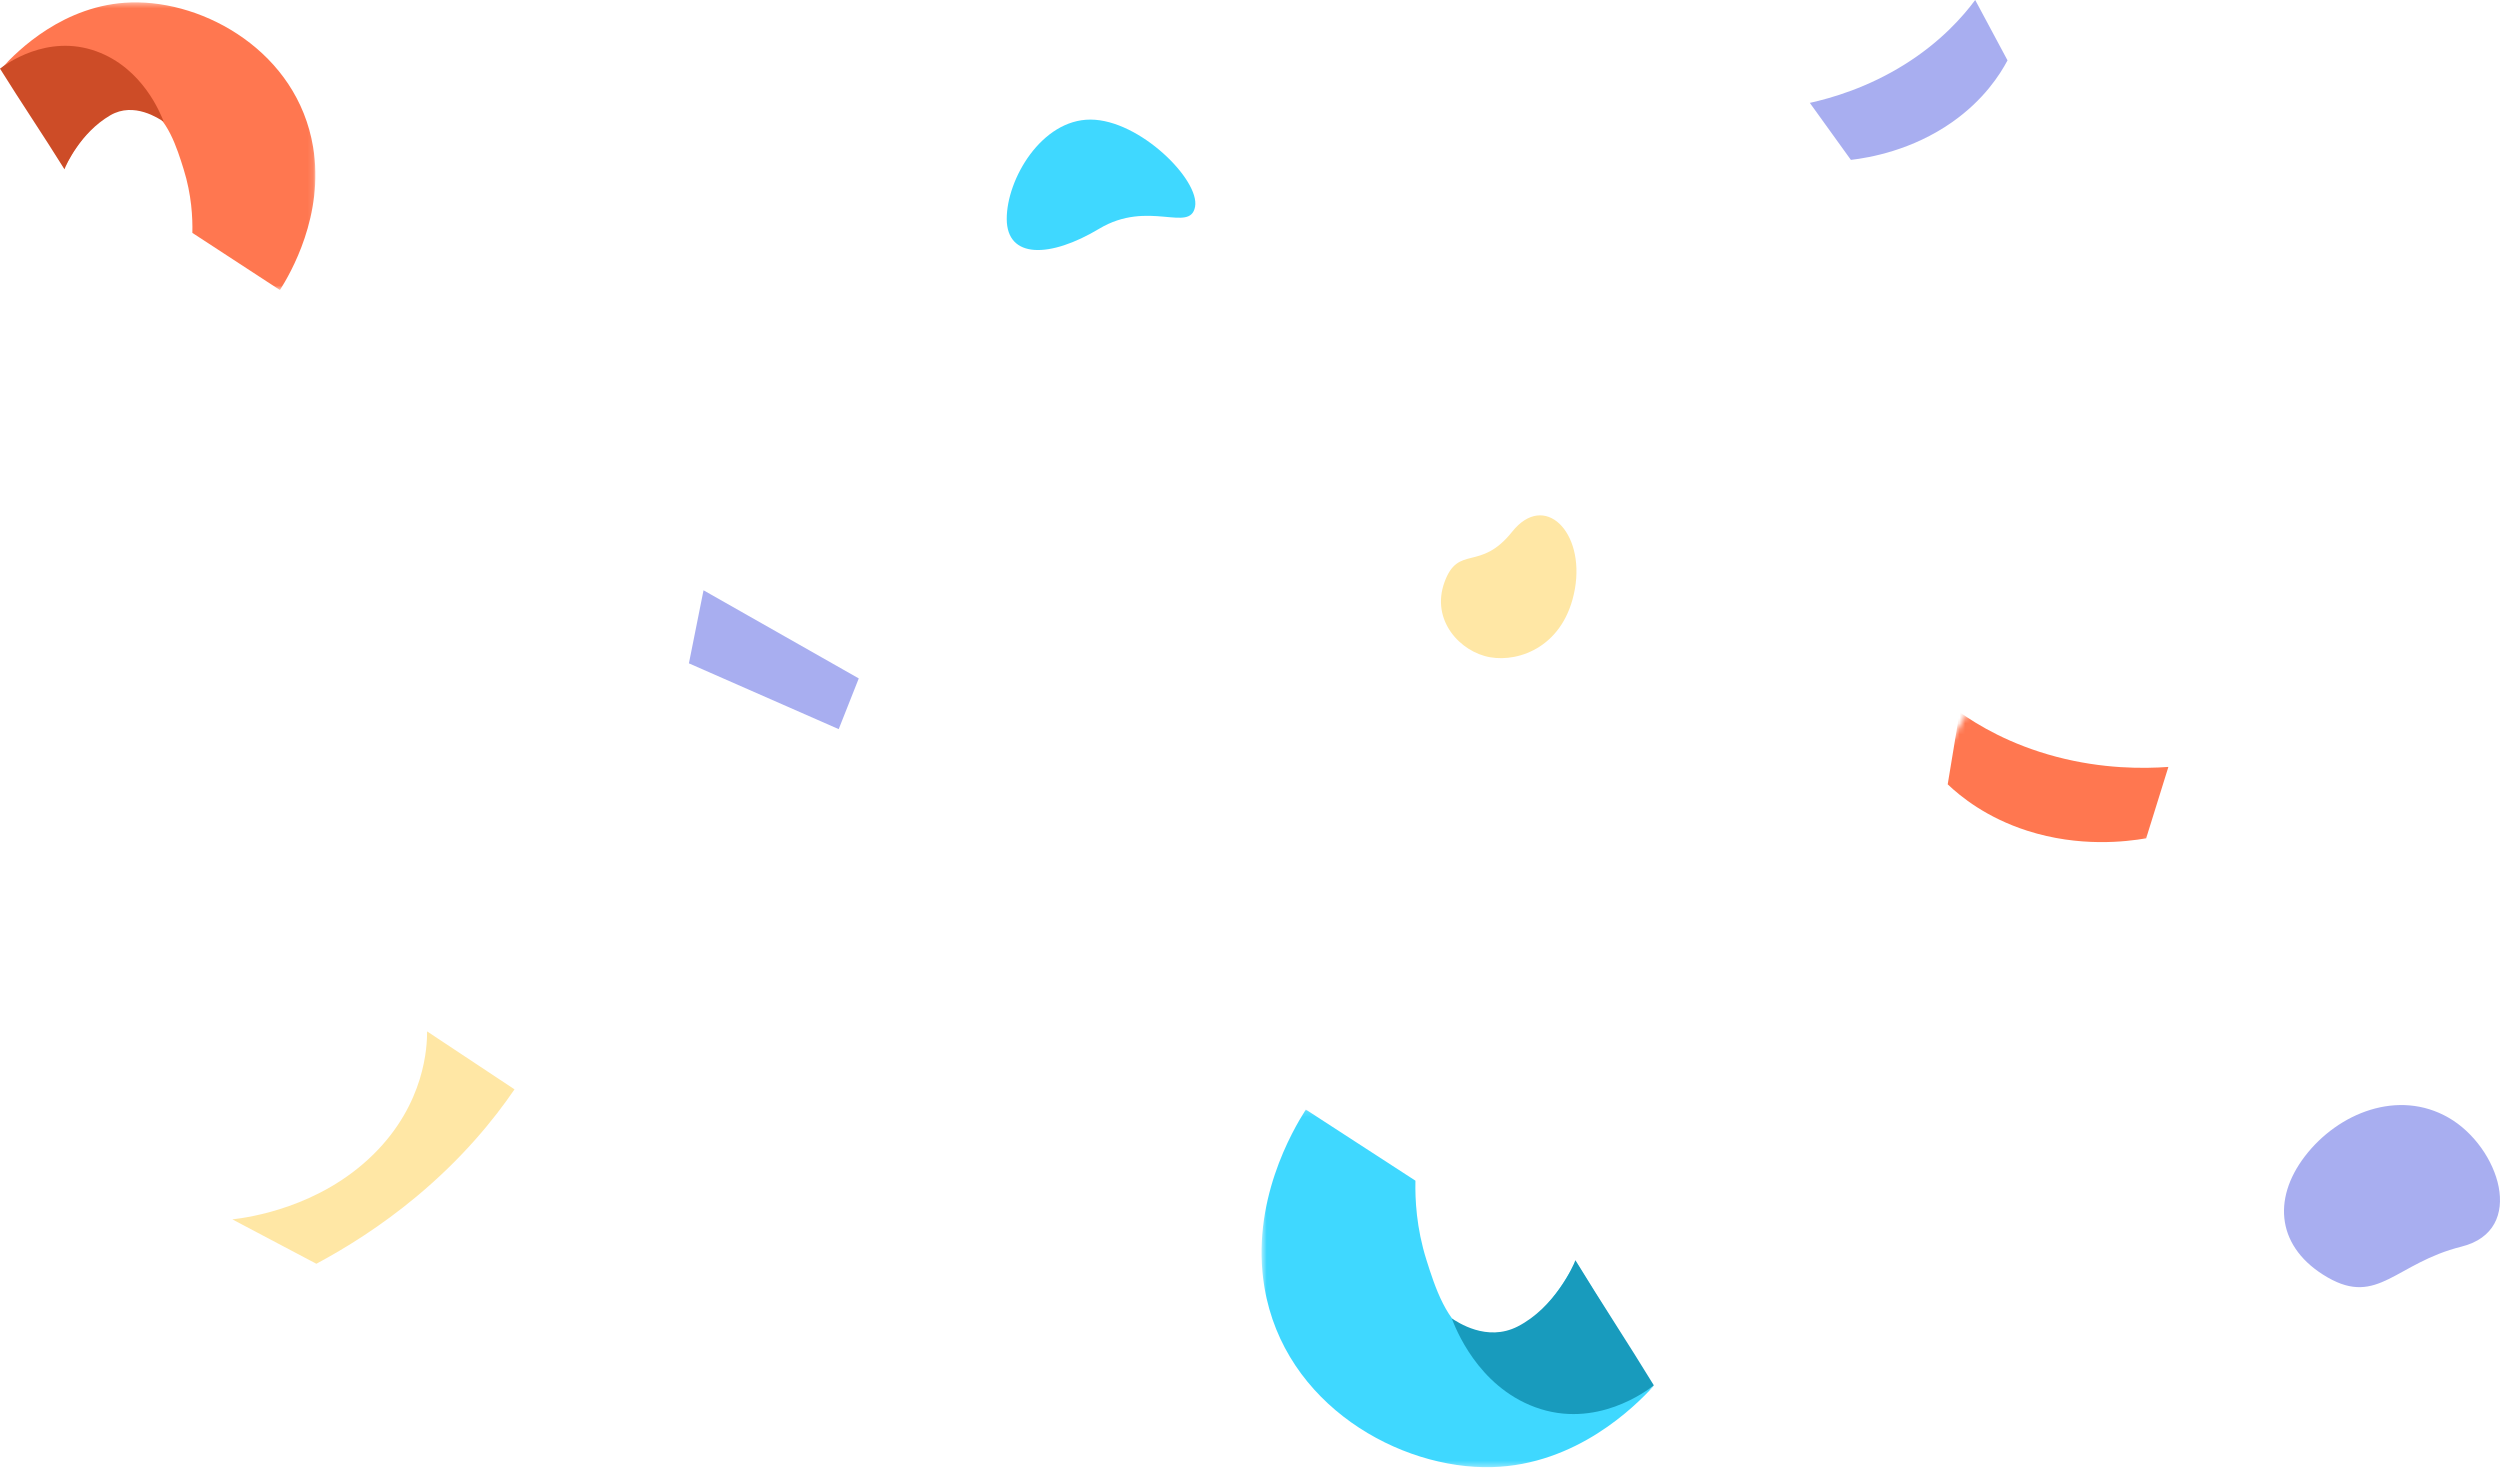 <svg xmlns="http://www.w3.org/2000/svg" width="451" height="265" fill="none"><mask id="a" width="50" height="45" x="346" y="118" maskUnits="userSpaceOnUse"><path fill="#fff" d="M381.573 162.235 347 142.274l13.972-24.201 34.573 19.961z"/></mask><g mask="url(#a)"><path fill="#FF7750" fill-rule="evenodd" d="M387.167 151.232c-3.616.624-12.041 1.648-21.432-1.362-7.39-2.369-12.045-6.168-14.369-8.378l2.15-13.014c3.321 2.355 9.111 5.838 17.405 8.032 8.426 2.23 15.796 2.165 20.254 1.843z" clip-rule="evenodd"/></g><mask id="b" width="72" height="65" x="227" y="200" maskUnits="userSpaceOnUse"><path fill="#fff" d="m298.244 200.201.037 64.497-70.675-.041-.037-64.497z"/></mask><g mask="url(#b)"><path fill="#3FD8FF" fill-rule="evenodd" d="M255.345 212.994c-.077 3.374.167 8.53 1.979 14.277 1.454 4.618 3.727 11.833 8.377 13.732 5.399 2.208 13.32-3.053 18.56-13.455l14.015 22.552c-3.372 3.665-13.9 14.153-29.103 14.568-16.649.455-37.487-11.211-41.063-32.399-2.587-15.338 5.099-28.397 7.46-32.105 6.59 4.277 13.185 8.554 19.775 12.83" clip-rule="evenodd"/></g><path fill="#189BBD" fill-rule="evenodd" d="M276.924 253.852c10.997 4.059 20.224-3.007 21.434-3.931-4.653-7.629-9.509-14.954-14.161-22.583-.288.945-3.735 8.543-10.4 11.954-5.602 2.867-10.887-.824-11.899-1.451.646 1.656 4.595 12.16 15.026 16.011" clip-rule="evenodd"/><path fill="#FFE7A5" fill-rule="evenodd" d="M92.818 196.52c-5.257-3.484-10.511-6.972-15.769-10.455.008 2.706-.354 12.981-9.68 22.182-9.69 9.566-22.36 11.366-25.451 11.731q7.579 4.002 15.152 8.005c5.338-2.859 11.632-6.777 17.99-12.064 8.352-6.942 14.011-13.913 17.758-19.399" clip-rule="evenodd"/><path fill="#3FD8FF" d="M215.591 37.295c.894-4.819-10.001-15.689-18.847-15.72-8.845-.033-15.154 10.749-15.128 17.945s7.807 7.066 16.681 1.743 16.4.851 17.294-3.968"/><path fill="#FFE7A5" d="M260.581 105.037c2.497-6.893 6.403-1.819 12.215-9.115s13.136-.005 11.316 10.317-9.957 13.272-15.309 12.328-10.719-6.638-8.222-13.53"/><path fill="#A8AEF0" fill-rule="evenodd" d="M352.174 22.03c5.724-4.022 8.629-8.586 9.983-11.14L356.325 0c-2.179 2.941-6.168 7.525-12.734 11.631-6.668 4.17-13.115 6.046-17.099 6.929l7.409 10.286c3.343-.399 11-1.706 18.273-6.816" clip-rule="evenodd"/><mask id="c" width="57" height="53" x="0" y="0" maskUnits="userSpaceOnUse"><path fill="#fff" d="M.41 52.326V.428h56.48v51.898z"/></mask><g mask="url(#c)"><path fill="#FF7750" fill-rule="evenodd" d="M34.702 42.012c.063-2.715-.13-6.864-1.575-11.487-1.16-3.716-2.974-9.52-6.689-11.046-4.313-1.774-10.646 2.463-14.838 10.836L.41 12.174C3.105 9.224 11.524.779 23.673.439 36.98.065 53.628 9.442 56.476 26.489c2.06 12.341-4.088 22.853-5.977 25.837z" clip-rule="evenodd"/></g><path fill="#CD4C27" fill-rule="evenodd" d="M17.366 9.25C8.46 6.033.981 11.645 0 12.379c3.766 6.052 7.868 12.113 11.634 18.165.233-.75 2.882-6.598 8.258-9.74 4.31-2.52 8.82.648 9.64 1.146-.523-1.314-3.717-9.65-12.166-12.7" clip-rule="evenodd"/><path fill="#A8AEF0" fill-rule="evenodd" d="m126.916 106.489 28.005 15.898-3.62 9.15-27.023-11.869z" clip-rule="evenodd"/><path fill="#A8AEF0" d="M444.051 224.891c11.88-2.966 6.786-17.999-2.3-23.245s-19.945-.893-25.943 6.939c-5.997 7.832-5.004 16.607 4.082 21.853 9.087 5.246 12.282-2.581 24.161-5.547"/></svg>